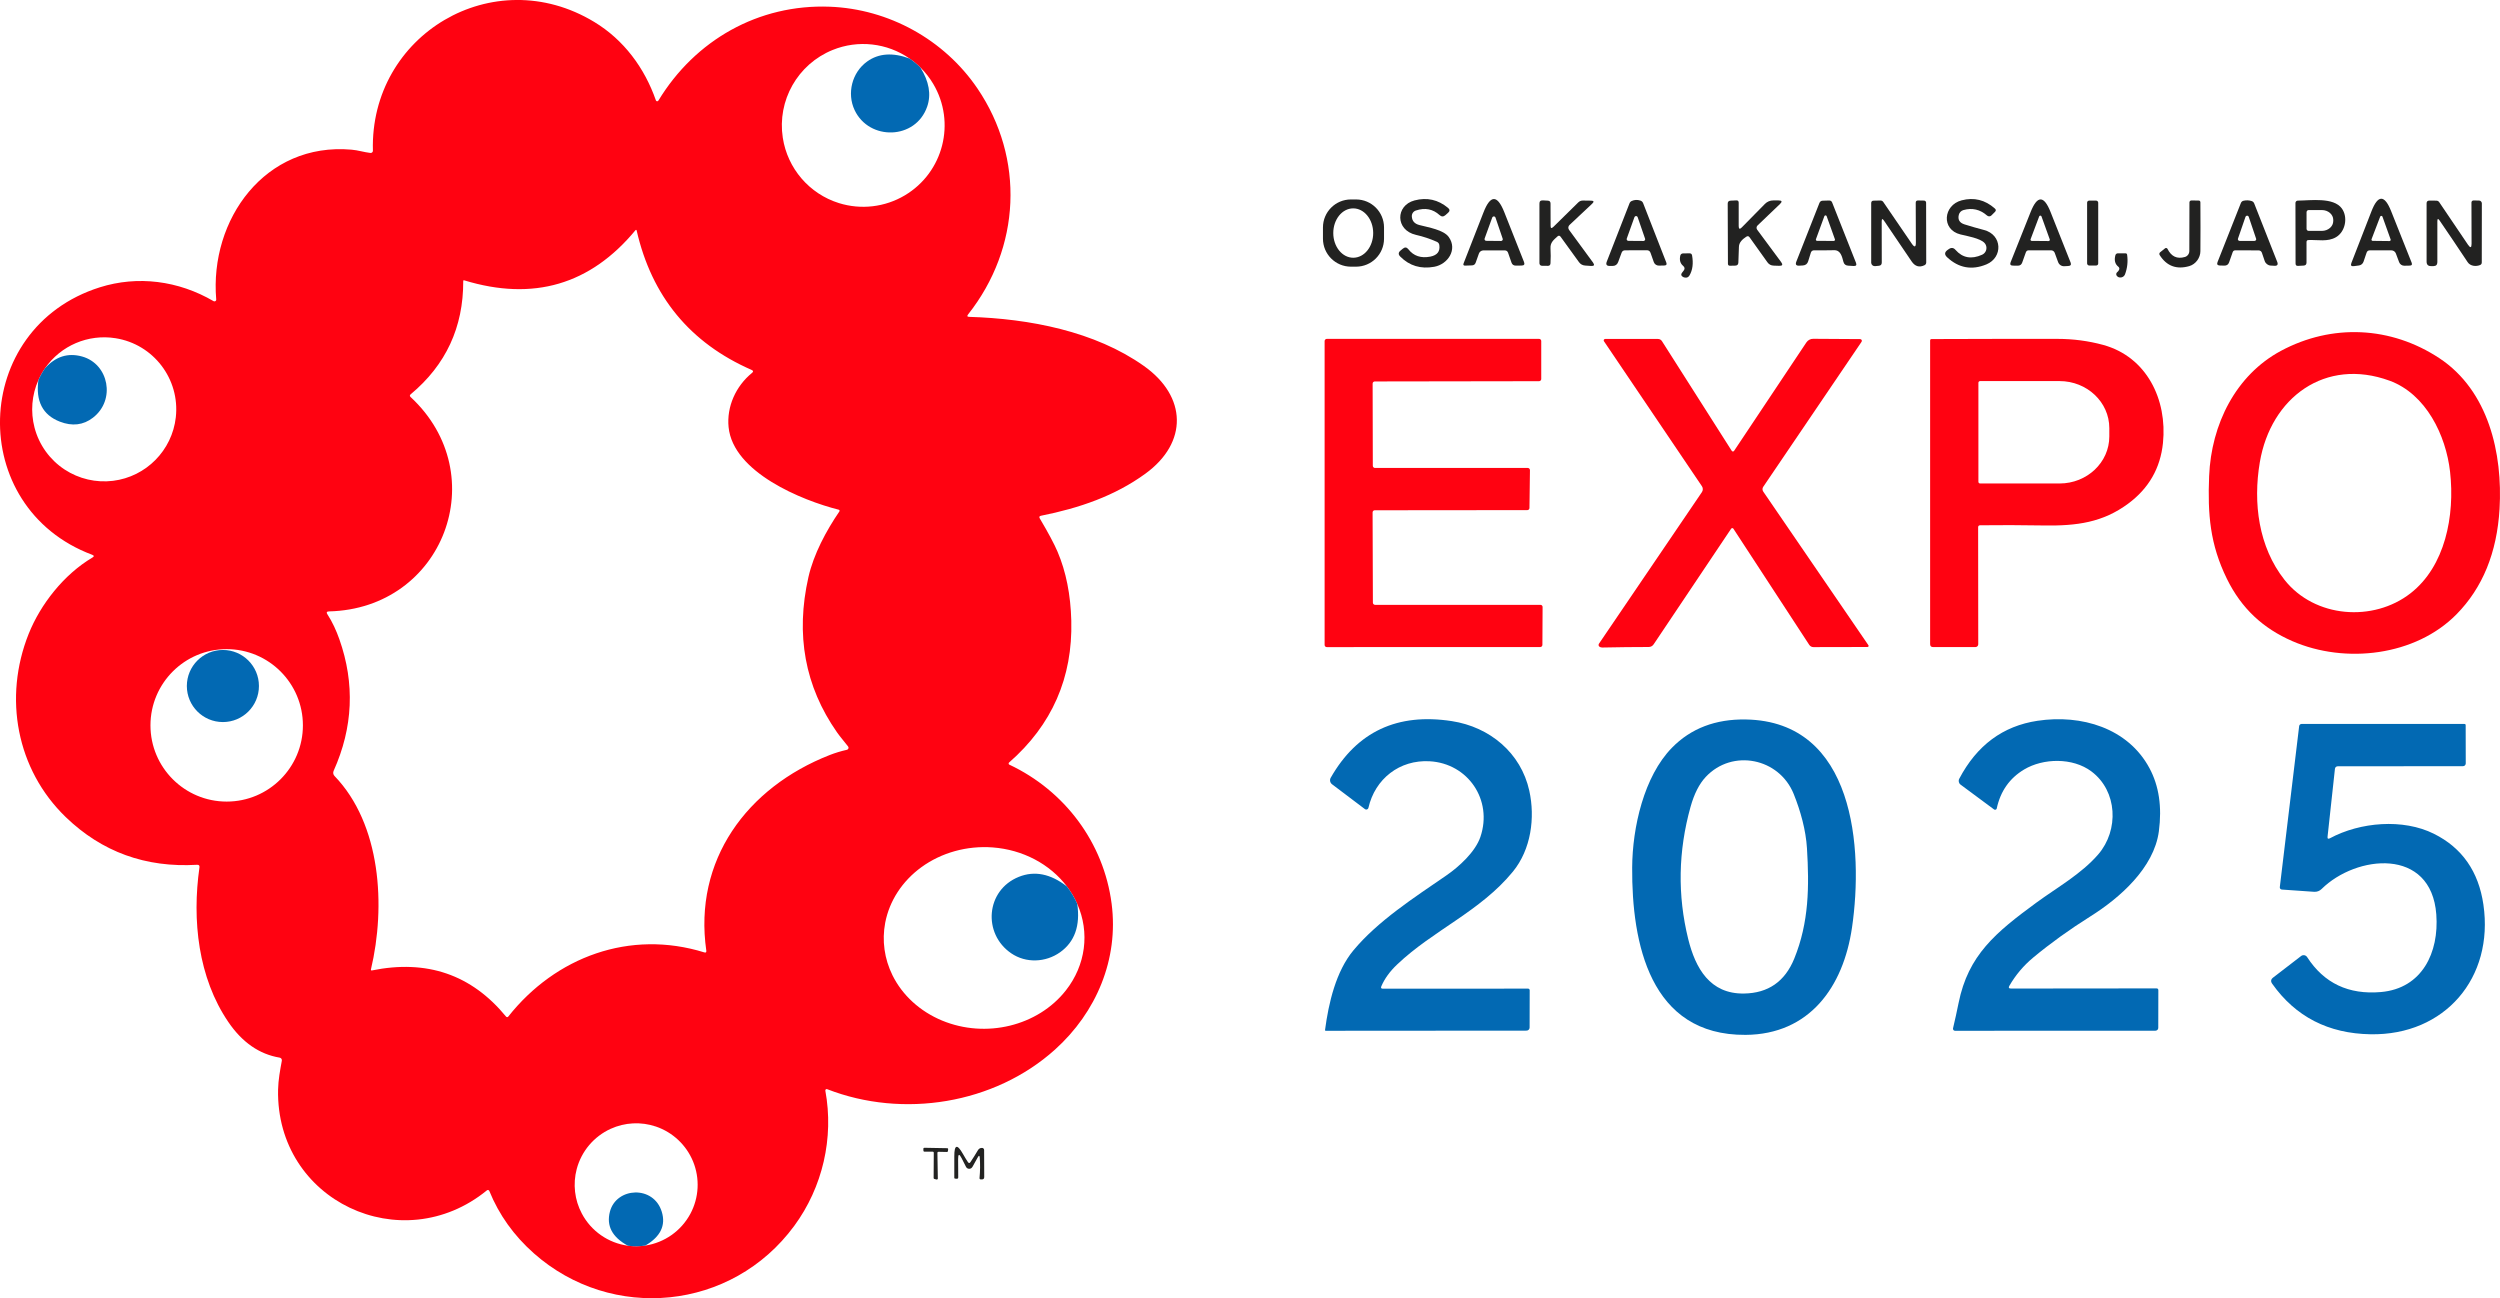 <?xml version="1.0" encoding="UTF-8"?>
<svg id="Layer_2" data-name="Layer 2" xmlns="http://www.w3.org/2000/svg" viewBox="0 0 666.46 346.09">
  <defs>
    <style>
      .cls-1 {
        fill: #222221;
      }

      .cls-1, .cls-2, .cls-3 {
        stroke-width: 0px;
      }

      .cls-2 {
        fill: #ff0211;
      }

      .cls-3 {
        fill: #0269b3;
      }
    </style>
  </defs>
  <g id="Layer_1-2" data-name="Layer 1">
    <path class="cls-2" d="M24.56,147.89c-33.69-12.64-32.46-60.42,2.06-71.3,10.07-3.17,20.91-1.8,30.31,3.69.22.13.51.06.65-.16.05-.09.08-.19.06-.29-1.81-21.31,13.02-41.95,36.07-39.93,1.7.14,3.35.68,5.05.88.32.03.61-.2.65-.53,0-.02,0-.05,0-.07-.86-30.89,32.11-50.63,59.02-34.32,7.87,4.76,13.41,12.26,16.42,20.9.07.19.28.29.47.22.08-.03.14-.08.19-.15,9.79-16.15,26.72-25.76,45.67-25.04,15.71.59,30.54,8.75,39.4,21.81,12.64,18.63,11.56,42.45-2.51,60.23-.33.41-.23.63.3.64,16.02.48,33.53,3.84,46.59,13.1,11.45,8.11,11.81,20.41.36,28.72-8.13,5.91-17.54,9.15-27.81,11.2-.45.09-.55.33-.32.72,2.26,3.82,3.84,6.77,4.73,8.86,2.27,5.33,3.49,11.46,3.67,18.39.39,15.2-5.14,27.81-16.59,37.82-.14.13-.16.35-.03.49.03.03.07.06.11.08,14.73,6.93,25.16,20.77,27.26,37.07,1.92,14.79-4.08,28.97-15.1,38.89-16.15,14.52-40.52,18.43-60.73,10.55-.18-.08-.39.01-.47.2-.03.06-.03.13-.02.2,2.33,12.59-.73,25.76-8.29,36.04-16.64,22.64-48.65,25.69-69.41,7.32-5.33-4.72-9.29-10.26-11.88-16.63-.09-.21-.33-.31-.54-.22-.04.02-.07.04-.1.06-22.68,18.52-56.28,2.78-55.67-26.87.06-2.61.53-5.13,1-7.68.07-.39-.18-.76-.57-.83,0,0,0,0-.01,0-5.43-.91-10-4.08-13.69-9.51-8.04-11.81-9.7-27.15-7.69-41.21.07-.49-.14-.72-.64-.69-13.72.81-25.39-3.43-35.02-12.73-13.13-12.7-16.65-31.84-9.87-48.83,3.14-7.84,9.35-15.82,16.99-20.34.5-.29.48-.54-.07-.75ZM245.35,17.98c-.88-.88-1.85-1.67-2.88-2.38-6.01-4.17-13.72-5.03-20.5-2.28-9.32,3.78-14.82,13.47-13.29,23.41,1.26,8.18,7.06,14.94,14.96,17.41,5.89,1.84,12.27,1.09,17.57-2.06,10.3-6.12,13.69-19.43,7.57-29.73-.95-1.6-2.1-3.07-3.43-4.37ZM109.46,105.84c22.31,20.73,8.76,56.43-21.76,57.15-.61.02-.75.28-.41.79,1.32,2.02,2.38,4.37,3.18,6.64,4.17,11.81,3.66,23.5-1.53,35.08-.21.46-.12,1.01.24,1.37,12.38,12.85,13.71,34.67,9.7,51.59-.03.11.03.22.14.25.03,0,.06,0,.09,0,14.67-3,26.6,1.1,35.8,12.3.13.16.36.19.52.06.02-.02.04-.04.06-.06,12.62-15.95,32.47-23.27,52.26-17.12.42.13.6-.02.54-.46-3.46-24.07,10.77-43.49,32.92-52.16,1.41-.55,2.93-1.02,4.57-1.39.3-.08.48-.38.41-.68-.02-.07-.05-.14-.1-.2-.98-1.28-2.04-2.47-2.97-3.79-8.55-12.23-11.08-26.02-7.6-41.39,1.38-6.07,4.72-12.32,8.25-17.48.09-.14.06-.32-.08-.42-.03-.02-.06-.03-.09-.04-9.83-2.47-28.17-9.96-29.37-22.01-.54-5.42,1.89-10.92,6.26-14.47.39-.32.35-.58-.11-.78-16.42-7.18-26.64-19.59-30.67-37.22-.02-.09-.11-.14-.19-.12-.03,0-.06.03-.09.06-12.03,14.55-27.25,19.01-45.66,13.4-.19-.06-.28,0-.28.21.04,12.29-4.63,22.34-14.01,30.16-.28.23-.29.48-.02.73ZM12.01,98.16c-.69.99-1.28,2.05-1.77,3.15-1.78,3.99-2.14,8.47-1.03,12.7,1.2,4.58,4.06,8.56,8.02,11.16,3.81,2.5,8.38,3.57,12.91,3.01,8.82-1.1,15.74-8.1,16.73-16.94,1.13-10.19-5.95-19.48-16.08-21.08-7.28-1.16-14.57,1.95-18.78,8ZM80.75,193.37c0-11.22-9.1-20.32-20.32-20.32h0c-11.22,0-20.32,9.1-20.32,20.32h0c0,11.22,9.1,20.32,20.32,20.32h0c11.22,0,20.32-9.1,20.32-20.32h0ZM287.18,240.96c-.72-1.63-1.65-3.19-2.75-4.64-4.53-5.99-11.79-9.81-19.79-10.41-6.86-.51-13.67,1.38-19.04,5.29-5.09,3.71-8.51,8.98-9.62,14.8-.9,4.74-.22,9.61,1.94,13.99,2.64,5.34,7.34,9.63,13.21,12.07,11.68,4.85,25.55,1.47,33.01-8.03,5.29-6.73,6.43-15.42,3.04-23.07ZM167.4,332.09c1.53.21,3.09.19,4.62-.04,5.12-.77,9.57-3.91,12.02-8.47,2.31-4.31,2.57-9.42.72-13.95-1.8-4.38-5.41-7.78-9.9-9.31-3.96-1.34-8.28-1.12-12.08.61-4.46,2.04-7.78,5.97-9.04,10.72-1.05,3.99-.57,8.23,1.37,11.87,2.47,4.67,7.05,7.86,12.29,8.57Z"/>
    <path class="cls-3" d="M242.47,15.6c1.03.71,2,1.5,2.88,2.38,2.33,3.73,2.94,7.21,1.82,10.44-3.08,8.9-15.46,9.14-19.34.94-2.11-4.46-.72-10.07,3.36-12.98,3.05-2.18,6.81-2.44,11.28-.78Z"/>
    <path class="cls-1" d="M368.96,63.63c0,4.12-3.34,7.46-7.46,7.46h-1.36c-4.12,0-7.46-3.34-7.46-7.46h0v-3c0-4.12,3.34-7.46,7.46-7.46h1.36c4.12,0,7.46,3.34,7.46,7.46v3ZM360.77,68.71c2.94-.01,5.31-2.96,5.3-6.6h0c-.01-3.63-2.4-6.57-5.34-6.56h0c-2.94.01-5.31,2.96-5.3,6.6h0c.01,3.63,2.4,6.57,5.34,6.56h0Z"/>
    <path class="cls-1" d="M383.05,64.47c-1.79-.8-3.65-1.42-5.59-1.86-5.52-1.26-5.48-7.83-.37-9.18,3.31-.87,6.29-.21,8.93,1.99.51.43.52.86.02,1.3l-.71.63c-.53.47-1.05.46-1.57-.02-1.76-1.61-3.86-2.02-6.31-1.21-.68.22-1.12.87-1.08,1.58.06,1.2.73,1.96,2,2.29,2.44.64,6.48,1.28,7.85,3.2,2.4,3.36-.27,7.27-3.87,7.93-3.59.65-6.61-.25-9.06-2.72-.57-.57-.54-1.1.08-1.61l.62-.51c.54-.44,1.02-.39,1.45.16,1.41,1.81,3.37,2.46,5.87,1.97,1.84-.37,2.64-1.39,2.39-3.08-.06-.41-.28-.69-.65-.86Z"/>
    <path class="cls-1" d="M523.42,56c-.61.17-1.08.65-1.23,1.26-.32,1.29.19,2.14,1.52,2.56,1.75.55,3.48,1.04,5.19,1.49,4.92,1.28,5.08,7.33.65,9.17-3.89,1.61-7.38.98-10.47-1.89-.77-.71-.72-1.37.13-1.97l.3-.21c.67-.47,1.27-.4,1.8.21,1.88,2.14,4.24,2.57,7.08,1.29,1-.45,1.44-1.62.99-2.62-.09-.19-.2-.37-.34-.52-1.13-1.25-4.78-1.88-6.4-2.27-5.21-1.27-4.62-7.82.32-9.1,3.29-.85,6.23-.12,8.83,2.18.34.29.35.6.03.91l-.94.94c-.31.32-.82.33-1.16.03-1.86-1.63-3.96-2.12-6.3-1.46Z"/>
    <path class="cls-1" d="M401.13,66.75h-5.71c-.52.02-.98.34-1.16.83l-.86,2.42c-.17.49-.51.74-1.02.75l-1.79.06c-.44.01-.58-.19-.42-.6l5.31-13.6c1.84-4.72,3.69-4.73,5.55-.02l5.25,13.26c.24.62.03.93-.63.94l-1.53.02c-.6.01-1-.26-1.19-.83l-.9-2.59c-.15-.43-.45-.64-.9-.64ZM395.78,63.58c-.09.24.03.5.27.59.05.02.1.03.15.03l3.95.04c.25,0,.46-.2.47-.45,0-.05,0-.11-.03-.16l-1.92-5.64c-.09-.24-.35-.36-.59-.27-.12.05-.22.14-.27.26l-2.03,5.6Z"/>
    <path class="cls-1" d="M439.02,66.71l-5.8.02c-.46,0-.77.22-.93.65l-.91,2.47c-.26.7-.77,1.05-1.52,1.05h-.73c-.83,0-1.09-.38-.79-1.15l6.06-15.54c.11-.29.31-.5.59-.63.73-.33,1.49-.37,2.3-.11.37.12.62.36.75.71l6.16,15.78c.21.53.03.81-.54.82l-1.42.03c-.61.01-1.16-.37-1.36-.94l-.87-2.46c-.17-.47-.5-.7-.99-.7ZM433.67,63.6c-.08.24.04.5.28.58.05.02.1.02.15.03l4.01.03c.25,0,.46-.2.47-.45,0-.05,0-.11-.03-.16l-1.97-5.72c-.08-.24-.34-.37-.58-.29-.13.05-.24.15-.29.29l-2.04,5.69Z"/>
    <path class="cls-1" d="M540.06,67.27l-.97,2.72c-.2.57-.6.85-1.21.84l-1.26-.02c-.65,0-.85-.31-.62-.91l5.34-13.4c1.77-4.45,3.53-4.45,5.3,0l5.34,13.46c.24.6.03.92-.62.95l-1.05.06c-.73.04-1.39-.4-1.65-1.09l-.91-2.48c-.15-.4-.53-.67-.96-.67h-5.96c-.39,0-.64.18-.77.54ZM541.32,63.78c-.06.17.03.36.2.42.03.01.07.02.11.02l4.49.04c.18,0,.33-.15.33-.33,0-.04,0-.08-.02-.12l-2.2-6.11c-.06-.17-.25-.26-.42-.2-.09.03-.16.11-.2.2l-2.29,6.08Z"/>
    <path class="cls-1" d="M630.89,67.37l-.81,2.39c-.18.54-.65.93-1.21,1.01l-1.36.18c-.7.1-.92-.18-.67-.84l5.35-13.77c1.73-4.47,3.49-4.48,5.26-.02l5.45,13.69c.21.53.03.79-.54.8l-1.41.03c-.61,0-1.16-.37-1.38-.94l-.87-2.33c-.19-.5-.67-.83-1.2-.83h-5.75c-.43,0-.72.21-.86.63ZM632.22,63.76c-.07.17.02.36.19.43.04.01.07.02.11.02l4.47.05c.18,0,.33-.15.33-.33,0-.04,0-.07-.02-.11l-2.17-6.05c-.06-.17-.25-.26-.42-.2-.09.03-.16.11-.2.2l-2.29,5.99Z"/>
    <path class="cls-1" d="M414.08,60.51l6.64-6.53c.36-.36.79-.53,1.3-.52l2.11.03c.77.01.88.28.32.81l-6.05,5.68c-.36.34-.41.89-.12,1.29l6.38,8.7c.49.67.33.98-.5.93l-1.59-.11c-.69-.05-1.23-.35-1.64-.91l-4.89-6.76c-.25-.35-.54-.38-.86-.08-.99.91-1.93,1.61-1.84,3.15.07,1.37.08,2.71,0,4-.03.46-.27.69-.73.68l-1.56-.02c-.37,0-.66-.3-.66-.67v-15.87c-.02-.63.29-.92.92-.89l1.32.07c.48.03.72.28.72.77l.02,5.95c0,.65.23.75.7.3Z"/>
    <path class="cls-1" d="M464.33,60.63l6.17-6.27c.59-.6,1.39-.94,2.23-.93h1.4c.92,0,1.05.32.38.96l-5.98,5.72c-.31.3-.35.78-.1,1.12l6.4,8.64c.51.69.34,1.02-.52.99l-1.47-.05c-.71-.02-1.27-.32-1.68-.9l-4.74-6.64c-.25-.35-.55-.4-.9-.16-.95.63-1.92,1.45-1.95,2.7-.03,1.45-.08,2.85-.15,4.2-.03.52-.3.79-.82.8l-1.41.03c-.36,0-.54-.17-.55-.53l-.06-16.02c0-.51.25-.77.76-.8l1.55-.07c.41-.02.61.18.62.59v6.29c.02.77.29.88.82.33Z"/>
    <path class="cls-1" d="M482.75,67.33l-.72,2.32c-.21.7-.69,1.07-1.42,1.12l-.96.05c-.82.05-1.08-.3-.78-1.07l6.15-15.62c.16-.41.46-.62.89-.63l1.71-.05c.39,0,.66.17.8.53l6.36,16.08c.23.6.03.88-.62.85l-1.48-.09c-.66-.04-1.08-.38-1.25-1.01-.37-1.32-.7-3.16-2.49-3.11-1.89.04-3.68.05-5.37.03-.38,0-.71.24-.82.6ZM484.1,63.77c-.06.17.03.36.2.42.03.01.07.02.11.02l4.44.02c.18,0,.33-.15.33-.33,0-.04,0-.07-.02-.11l-2.2-6.15c-.06-.17-.25-.26-.42-.2-.09.03-.16.11-.2.2l-2.24,6.13Z"/>
    <path class="cls-1" d="M501.63,59.02l.02,10.98c0,.52-.26.8-.77.85l-1,.1c-.53.05-1-.33-1.05-.86,0-.03,0-.06,0-.09v-15.84c0-.43.21-.66.64-.67l1.83-.04c.3,0,.58.14.75.39l7.61,11.13c.73,1.05,1.09.94,1.08-.33l-.04-10.59c0-.41.21-.62.63-.61l1.58.03c.31,0,.56.25.56.56l.03,15.92c0,.35-.16.61-.48.76-1.37.65-2.5.31-3.41-1.02-2.39-3.53-4.84-7.15-7.36-10.86-.41-.61-.62-.54-.62.19Z"/>
    <rect class="cls-1" x="556.39" y="53.48" width="2.96" height="17.3" rx=".54" ry=".54"/>
    <path class="cls-1" d="M582.45,68.51c.7-.2,1.19-.85,1.19-1.59l.03-12.97c0-.28.23-.51.51-.51h0l1.9.02c.34,0,.51.17.51.51.03,4.63.04,8.95,0,12.97,0,1.78-1.24,3.51-2.99,4.01-3.39.96-6.02-.03-7.87-2.96-.15-.24-.1-.56.13-.74l1.3-1.04c.18-.15.45-.13.61.06.02.03.04.05.05.08,1.02,2.04,2.56,2.76,4.62,2.16Z"/>
    <path class="cls-1" d="M595.19,67.24l-.95,2.7c-.21.6-.64.89-1.28.87l-1.2-.03c-.63-.02-.83-.33-.6-.92l6.21-15.71c.14-.36.4-.58.78-.65.71-.15,1.4-.12,2.08.09.35.11.58.33.71.66l6.13,15.56c.29.74.03,1.09-.76,1.04l-.96-.05c-.74-.04-1.38-.53-1.62-1.23l-.75-2.2c-.12-.37-.47-.62-.86-.62l-6.21-.02c-.36,0-.6.17-.72.51ZM596.61,63.61c-.08.24.04.5.28.58.05.02.1.02.15.03h3.96c.25.01.46-.19.47-.44,0-.05,0-.11-.03-.16l-1.96-5.81c-.08-.24-.34-.37-.58-.29-.13.05-.24.15-.29.29l-2,5.8Z"/>
    <path class="cls-1" d="M614.88,64.53v5.48c-.01.5-.26.76-.76.79l-1.49.08c-.45.03-.67-.18-.67-.63l-.03-16.14c0-.35.28-.63.63-.63h0c3.37-.02,9.52-.97,11.74,2.1,1.68,2.32.96,6.19-1.56,7.65-2.24,1.31-4.84.66-7.34.76-.35.01-.52.19-.52.54ZM614.89,56.56v4.44c0,.3.25.55.55.55h3.55c1.67-.01,3.02-1.18,3.02-2.63h0v-.31c0-1.44-1.36-2.61-3.02-2.61h-3.55c-.3,0-.55.26-.55.56Z"/>
    <path class="cls-1" d="M649.76,58.98v10.92c-.01.68-.35,1.03-1.03,1.04h-.61c-.82.02-1.23-.38-1.23-1.2v-15.51c-.01-.51.25-.76.76-.76l1.83.02c.33,0,.59.14.78.41l7.68,11.36c.63.92.94.82.94-.29l-.03-10.99c0-.3.24-.54.54-.54,0,0,0,0,.01,0l1.46.02c.42,0,.76.35.76.77l-.02,15.74c0,.33-.15.56-.46.69-1.08.44-2.6.31-3.31-.78-2.5-3.77-4.99-7.47-7.46-11.08-.41-.59-.61-.53-.61.18Z"/>
    <path class="cls-1" d="M448.69,70.87c-.77-.65-1.02-1.56-.75-2.74.08-.33.36-.56.69-.57l1.76-.03c.39,0,.62.18.69.56.37,2.11.15,3.89-.68,5.32-.29.5-.71.69-1.28.58-.19-.03-.36-.1-.52-.2-.47-.29-.54-.66-.19-1.1l.42-.54c.37-.47.32-.89-.14-1.28Z"/>
    <path class="cls-1" d="M564.7,71.09c-.87-.69-1.13-1.71-.77-3.06.08-.29.34-.49.64-.5h2.04c.26,0,.41.13.45.39.25,1.81.06,3.55-.57,5.22-.16.41-.51.71-.93.8-.55.12-.97-.03-1.28-.44-.21-.3-.16-.71.13-.94.21-.17.37-.36.48-.59.17-.35.11-.64-.19-.88Z"/>
    <path class="cls-2" d="M650.31,95.5c13.11,8.67,16.9,25.42,16.03,40.17-.69,11.67-4.52,21.04-11.49,28.11-10.91,11.07-29.59,13.3-43.76,7.13-7.8-3.4-13.54-8.67-17.43-16.6-4.51-9.19-5.15-17.2-4.74-27.38.56-13.82,7.1-26.93,19.13-33.39,13.6-7.3,29.32-6.59,42.26,1.96ZM637.03,101.49c-17.15-6.27-31.68,4.47-34.6,21.74-1.83,10.86-.35,22.56,6.58,31.34,8.05,10.19,23.68,11.33,33.61,3.58,9.2-7.17,11.85-20.6,10.53-32.37-1.09-9.75-6.42-20.74-16.12-24.29Z"/>
    <path class="cls-2" d="M366.56,161.24h44.1c.31,0,.57.25.57.56l-.05,10.12c0,.31-.26.57-.57.57l-56.92.02c-.31,0-.57-.26-.57-.57h0v-81.03c.01-.31.27-.57.58-.57h56.6c.31,0,.57.25.57.56v10.15c0,.31-.27.57-.58.57l-43.8.07c-.31,0-.57.26-.57.57l.05,21.92c0,.31.26.57.57.57h40.75c.31,0,.57.27.57.58,0,0,0,0,0,.01l-.13,10.09c0,.31-.26.56-.57.56l-40.68.04c-.31,0-.57.26-.57.57h0l.08,24.07c0,.31.26.57.57.57Z"/>
    <path class="cls-2" d="M462.1,140.95c-.11-.17-.33-.22-.5-.1-.04.03-.08.06-.11.1l-20.64,30.8c-.33.49-.78.73-1.37.73-3.83,0-7.94.05-12.33.14-.29,0-.55-.07-.76-.22-.25-.18-.31-.53-.14-.79l27.46-40.43c.31-.47.31-1.09,0-1.55l-26.12-38.66c-.12-.18-.08-.42.1-.54.06-.04.14-.07.22-.07h14.03c.49,0,.86.19,1.12.6l18.59,29.22c.11.18.35.23.52.12.04-.03.08-.07.11-.11l19.27-28.9c.41-.61,1.09-.98,1.82-.97l12.51.08c.25,0,.46.21.46.46,0,.09-.03.18-.08.26l-26.22,38.67c-.25.37-.25.87,0,1.24l28.05,40.98c.09.14.06.32-.08.42-.05.03-.11.05-.17.05l-14.41.03c-.45,0-.87-.23-1.12-.61l-20.21-30.95Z"/>
    <path class="cls-2" d="M527.34,140.57l.03,31.19c0,.41-.34.74-.75.74h-11.28c-.53,0-.8-.26-.8-.79v-80.93c.01-.26.14-.39.4-.39,12.03-.05,23.21-.06,33.54-.05,4.21,0,8.26.54,12.16,1.6,11.63,3.17,17.17,14.56,15.97,26.18-.69,6.69-3.77,12.06-9.25,16.13-6.76,5.02-13.71,5.98-22.55,5.83-6.06-.1-11.7-.12-16.93-.05-.36,0-.54.19-.54.54ZM527.41,102.04v26.4c0,.25.2.45.45.45h21.18c7.33,0,13.27-5.61,13.27-12.54h0v-2.22c0-6.93-5.94-12.54-13.27-12.54h-21.18c-.25,0-.45.2-.45.45Z"/>
    <path class="cls-3" d="M10.24,101.31c.49-1.1,1.08-2.16,1.77-3.15,2.81-3.13,6.11-4.17,9.88-3.12,7.13,1.99,9.01,11.61,2.88,16.32-2.57,1.98-5.52,2.33-8.83,1.04-4.57-1.78-6.47-5.48-5.7-11.09Z"/>
    <circle class="cls-3" cx="59.42" cy="182.88" r="9.61"/>
    <path class="cls-3" d="M368.66,263.57l38.7-.02c.24,0,.43.19.43.43h0s-.02,9.95-.02,9.95c0,.45-.37.82-.82.82h0l-53.55.04c-.09,0-.17-.07-.17-.16,0-.01,0-.02,0-.03.96-7.24,2.9-15.64,7.57-21.25,6.55-7.87,16.18-14.05,24.8-19.99,3.41-2.35,7.72-6.29,9.06-10.28,3.32-9.81-3.3-19.57-13.55-20.14-8-.44-14.54,4.67-16.31,12.41-.07.32-.39.52-.71.45-.08-.02-.16-.05-.23-.11l-8.76-6.62c-.54-.41-.69-1.16-.35-1.74,7.02-12.3,17.78-17.33,32.29-15.09,10.1,1.56,18.42,8.45,20.65,18.57,1.58,7.19.48,15.63-4.39,21.57-8.68,10.6-21.24,15.59-30.87,24.76-1.93,1.83-3.32,3.76-4.19,5.79-.19.43-.05.64.42.64Z"/>
    <path class="cls-3" d="M493.71,247.3c-2.31,15.84-11.35,28.46-28.36,28.58-25.55.18-30.36-24.49-30.24-44.6.06-10.71,3.14-24.3,10.59-31.93,5.05-5.17,11.63-7.69,19.73-7.55,29.05.51,31.35,34.49,28.28,55.5ZM450.67,215.1c-3.29,11.81-3.5,23.55-.62,35.23,1.92,7.78,5.79,14.67,14.86,14.53,6.45-.09,10.91-3.19,13.4-9.28,3.97-9.75,4.01-19.32,3.4-29.42-.3-4.88-1.7-9.92-3.53-14.48-3.88-9.63-16.37-12.11-23.44-4.58-1.74,1.85-3.1,4.52-4.07,8Z"/>
    <path class="cls-3" d="M536.11,263.53l38.77-.04c.33,0,.5.17.5.5l-.02,10.03c0,.41-.34.75-.75.75l-53.43.02c-.3,0-.55-.25-.55-.55,0-.04,0-.08.02-.13.53-2.22,1.02-4.47,1.48-6.74,2.58-12.78,9.87-18.77,20.72-26.73,5.47-4.01,12.03-7.67,16.52-12.89,5.55-6.46,5.14-16.88-1.83-22.1-5-3.75-12.87-3.55-17.95-.51-3.87,2.32-6.3,5.78-7.29,10.38-.05.24-.29.4-.54.34-.06-.01-.12-.04-.17-.07l-8.93-6.62c-.49-.36-.64-1.02-.36-1.56,4.68-8.91,11.63-14.07,20.86-15.46,11.7-1.77,24.12,1.92,29.86,12.64,2.53,4.71,3.36,10.31,2.5,16.82-1.29,9.76-10.45,17.79-18.25,22.68-5.55,3.49-10.64,7.15-15.25,10.98-2.56,2.13-4.67,4.63-6.34,7.5-.3.51-.16.76.43.76Z"/>
    <path class="cls-3" d="M621.12,223.47c8.08-4.35,19.51-5.29,27.72-1.2,7.52,3.75,11.92,10.06,13.2,18.91,2.83,19.49-10.28,34.87-30.07,34.54-11.27-.18-20.02-4.68-26.25-13.49-.43-.62-.35-1.16.25-1.62l7.47-5.75c.48-.37,1.17-.28,1.54.2.02.03.04.05.06.08,4.5,6.97,11.07,10.08,19.7,9.32,10.97-.97,15.5-10.54,14.74-20.68-1.34-18.03-21.36-15.9-30.6-6.77-.52.52-1.24.78-1.97.73l-8.61-.6c-.32-.02-.56-.29-.54-.61,0-.01,0-.02,0-.04l5.16-42.93c.04-.32.31-.56.64-.57h43.4c.23,0,.35.11.35.34l.02,10.19c0,.4-.33.73-.73.73h0l-33.41.03c-.37,0-.69.28-.73.66l-1.97,18.11c-.06.53.15.67.63.42Z"/>
    <path class="cls-3" d="M284.43,236.32c1.1,1.45,2.03,3.01,2.75,4.64.84,5.83-.69,10.13-4.58,12.9-3.86,2.74-9.11,2.95-13.03.27-7.65-5.22-6.79-16.83,2.04-20.38,4.19-1.68,8.47-.82,12.82,2.57Z"/>
    <path class="cls-1" d="M248.68,307.01h-2.26c-.13.01-.24-.1-.25-.23l-.02-.54c0-.14.1-.25.24-.26,0,0,0,0,.01,0l6.12.11c.14,0,.25.12.24.26,0,0,0,.01,0,.02l-.06.52c-.02.13-.13.22-.26.21l-2.28-.05c-.14,0-.25.1-.26.24,0,0,0,0,0,.01l.11,6.89c0,.14-.1.25-.24.26-.02,0-.05,0-.07,0l-.62-.16c-.11-.03-.19-.13-.19-.25l.04-6.77c0-.14-.11-.25-.25-.25Z"/>
    <path class="cls-1" d="M260.67,308.5l-1.45,2.6c-.26.46-.84.63-1.31.37-.17-.09-.31-.24-.39-.41l-1.16-2.29c-.63-1.25-.95-1.18-.94.23l.03,4.85c0,.28-.14.41-.42.39l-.42-.04c-.14,0-.21-.08-.21-.22v-5.74c0-3.14.77-3.34,2.31-.61.43.77.87,1.48,1.31,2.15.23.35.47.35.7,0,.67-1,1.33-2.05,1.97-3.14.25-.43.63-.64,1.12-.63.3.01.54.26.54.56l.03,7.2c0,.45-.23.67-.68.64h-.29c-.17-.02-.3-.17-.29-.34,0,0,0,0,0-.01.18-1.87.2-3.68.07-5.45-.05-.61-.23-.64-.52-.11Z"/>
    <path class="cls-3" d="M172.02,332.05c-1.53.23-3.09.25-4.62.04-4.2-2.27-5.8-5.3-4.8-9.1,1.71-6.51,11.63-7.09,13.82.05,1.12,3.65-.35,6.66-4.4,9.01Z"/>
  </g>
</svg>